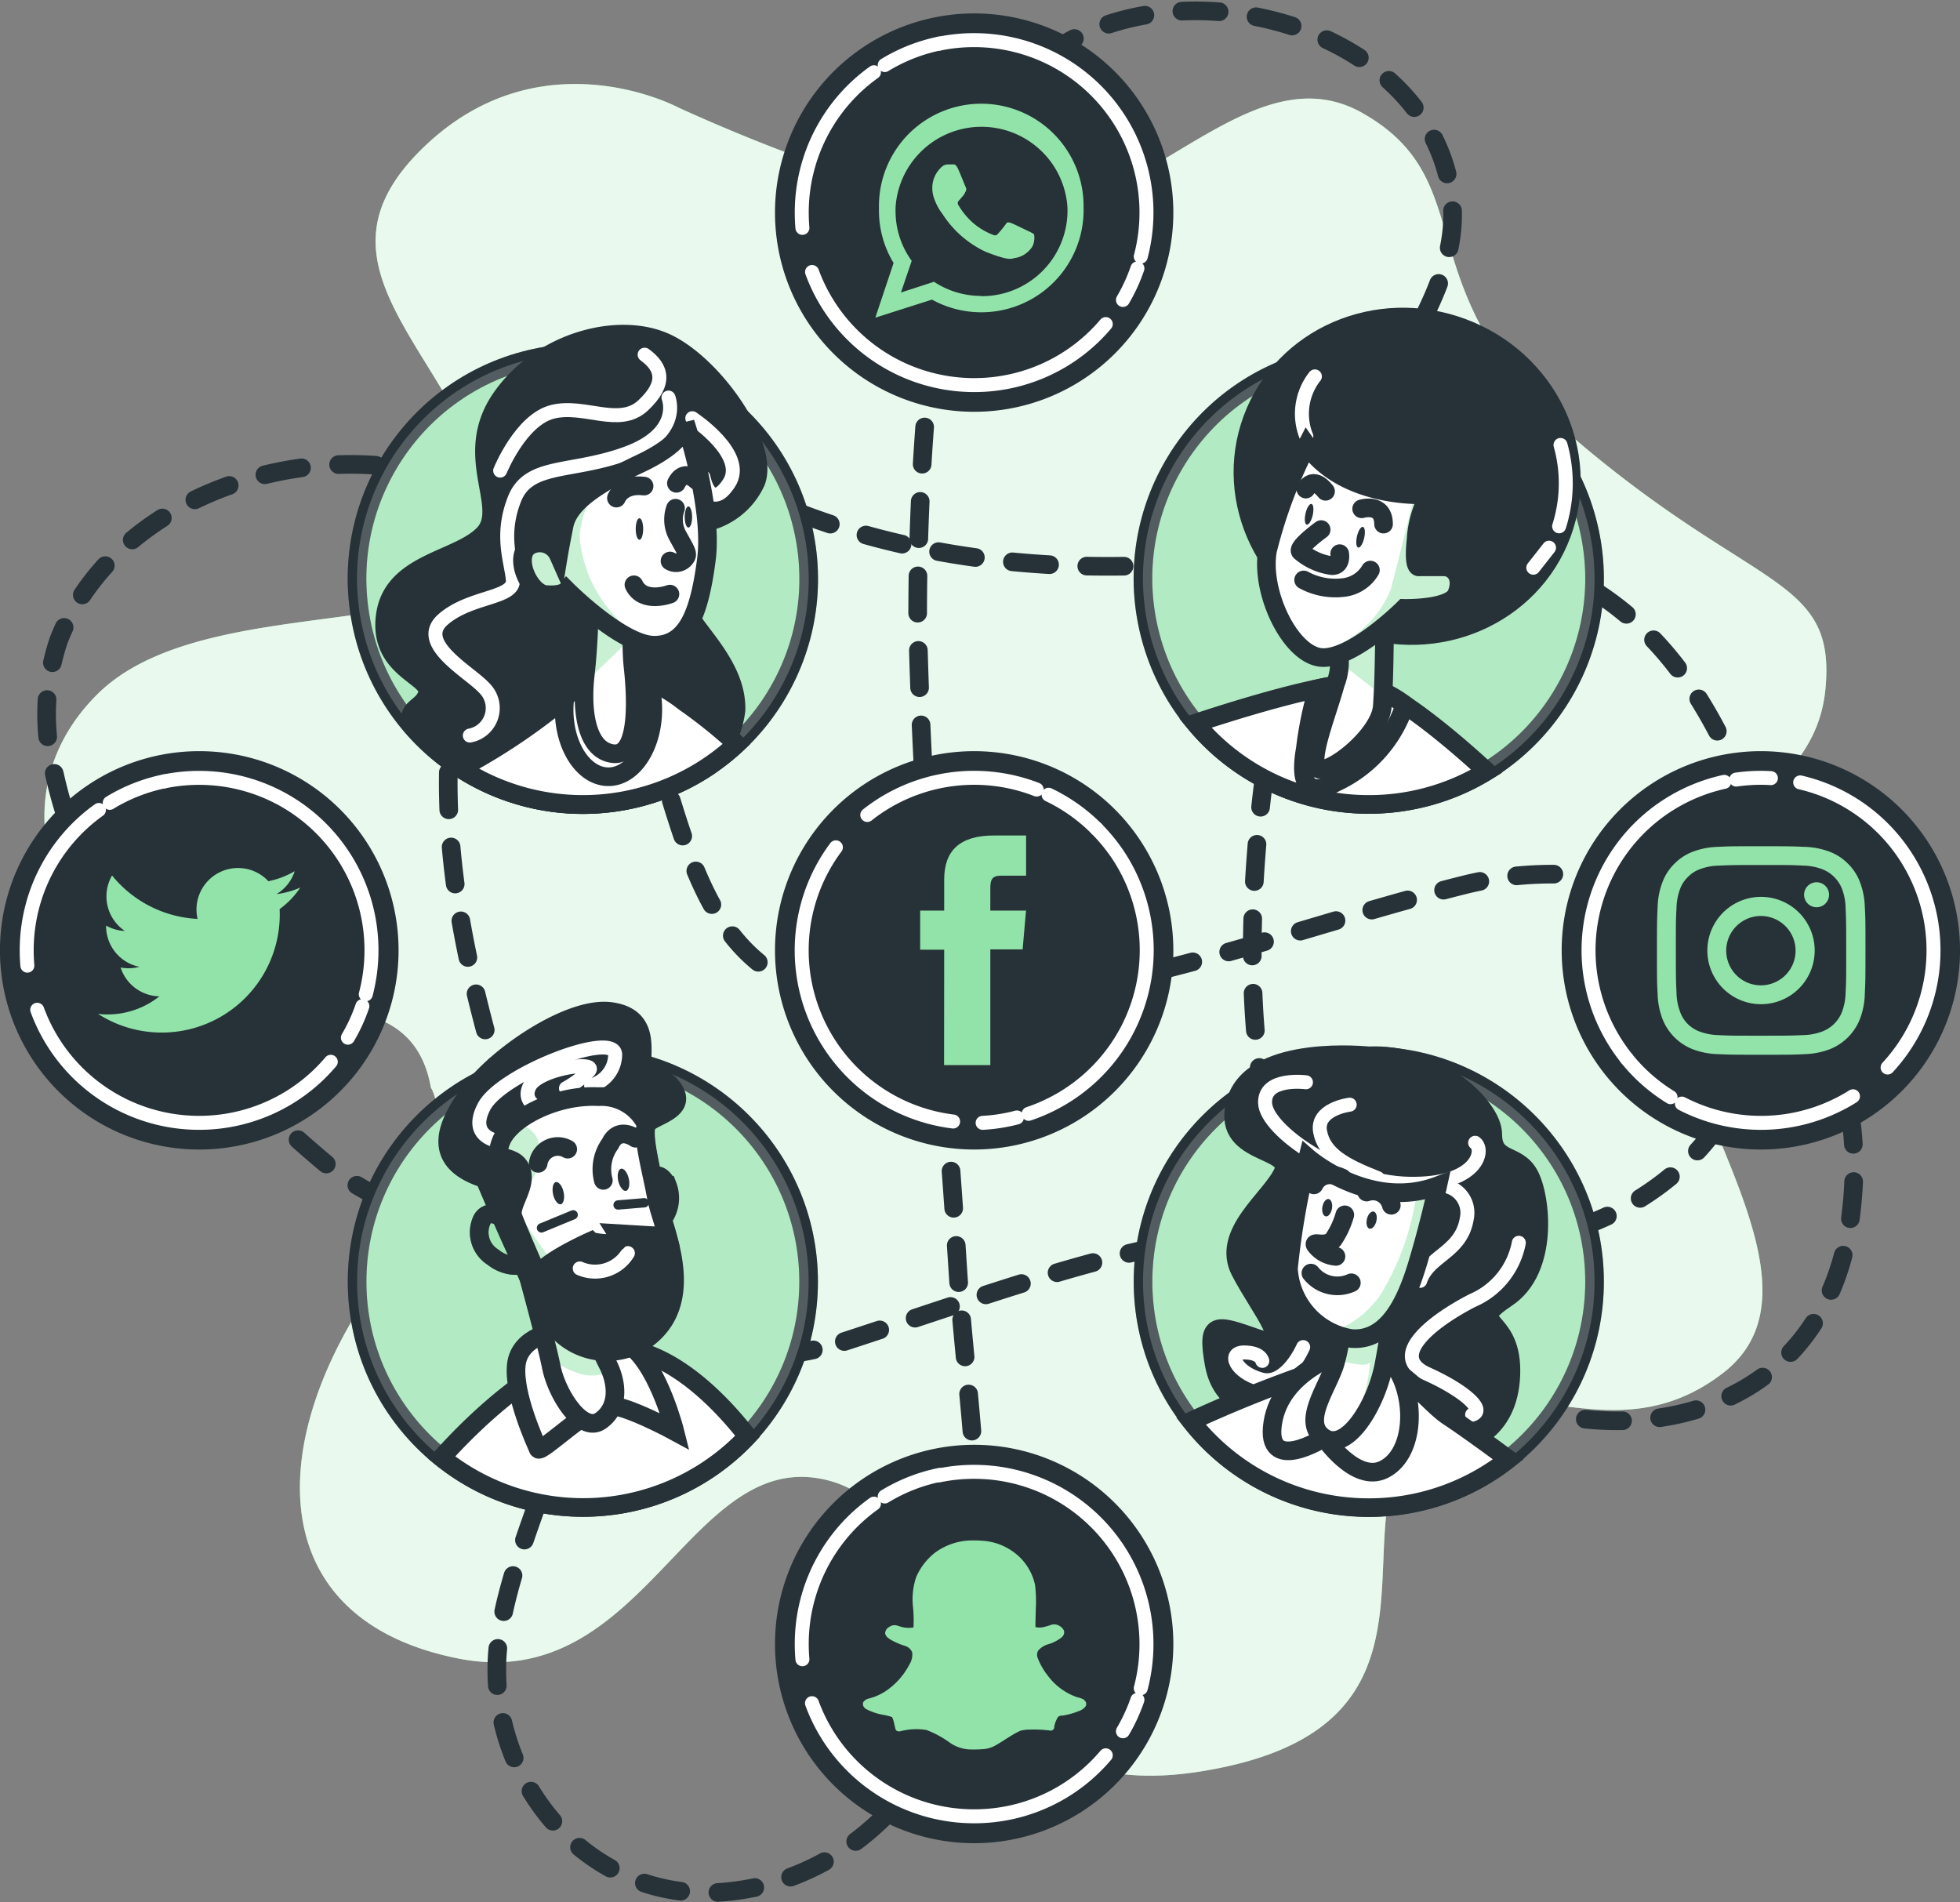 <svg xmlns="http://www.w3.org/2000/svg" xmlns:xlink="http://www.w3.org/1999/xlink" width="105.186" height="102.085" viewBox="0 0 105.186 102.085"><rect x="0" y="0" width="105.186" height="102.085" fill="#808080" stroke="none"/><defs><clipPath id="a"><path d="M313.594,316.023a8.913,8.913,0,0,1-.373,2.728c-.425,1.309-1.809,3.112-.578,3.921s2.809-1.766,3.219-3.927.708-4.745.708-4.745Z" transform="translate(-312.145 -314)" fill="#fff" stroke="#263238" stroke-miterlimit="10" stroke-width="1"/></clipPath><clipPath id="b"><path d="M308.31,292a42.061,42.061,0,0,0-1.04,5.95,4.022,4.022,0,0,0,3.369,3.757c2.4.194,3.288-3.037,3.809-4.878.451-1.6.757-2.979.832-3.32C311.625,294.89,308.31,292,308.31,292Z" transform="translate(-307.27 -292)" fill="#fff" stroke="#263238" stroke-miterlimit="10" stroke-width="1"/></clipPath><clipPath id="c"><path d="M165.29,311.15s1.173,4.228,1.468,5.7,1.644,3.583,2.641,2.89.942-2,.353-3.112a13.724,13.724,0,0,1-.939-2.407Z" transform="translate(-165.29 -311.15)" fill="#fff" stroke="#263238" stroke-miterlimit="10" stroke-width="1"/></clipPath><clipPath id="d"><path d="M169.08,286.052c-.22-1.263-.8-3.3-.537-3.892a2.681,2.681,0,0,0-2.575-1.508c-2.292-.118-4.756,1.173-5.227,2.407s.647.578,1.058,1.468-.647,1.939-.41,2.583,1.349,3.179,1.349,3.179c.176-.705,2.82-1.881,2.82-1.881a3.758,3.758,0,0,0,1.173.119c.529-.058.234-.529.234-.529l2.708.162C169.441,287.306,169.166,286.564,169.08,286.052Z" transform="translate(-160.626 -280.644)" fill="#fff" stroke="#263238" stroke-miterlimit="10" stroke-width="1"/></clipPath><clipPath id="e"><path d="M313.367,192.594a3.186,3.186,0,0,1-.058,2.173c-.41,1.526-1.445,4.046-.965,4.525s3.372-1.7,3.488-3.349.118-4.933.118-4.933Z" transform="translate(-312.22 -191.01)" fill="#fff" stroke="#263238" stroke-miterlimit="10" stroke-width="1"/></clipPath><clipPath id="f"><path d="M305.35,159.71a26.534,26.534,0,0,0-2.112,5.638c-.41,2.291,1.292,5.753,2.994,5.753s4.334-2.641,4.334-2.641,2.465.058,2.817-.763-.058-1.468-.705-1.468h-1.292s-.353.176-.176-1.468a5.55,5.55,0,0,1,.705-2.407S307.46,162.7,305.35,159.71Z" transform="translate(-303.176 -159.71)" fill="#fff" stroke="#263238" stroke-miterlimit="10" stroke-width="1"/></clipPath><clipPath id="g"><path d="M176.73,188.21s0,2.118-.225,4.083.075,4.08,1.511,4.23,1.208-3.248,1.058-4.609a12.371,12.371,0,0,1,0-2.569Z" transform="translate(-176.437 -188.21)" fill="#fff" stroke="#263238" stroke-miterlimit="10" stroke-width="1"/></clipPath><clipPath id="h"><path d="M173.737,155.52s.15.982-2.419,2.193-3.855,2.19-4.08,3.323-.3,1.589-.3,1.589a1.1,1.1,0,0,0-1.511-.532c-.982.529-.075,2.572.832,2.647s1.133-.228,1.133-.228,2.947,2.947,4.684,2.947,2.419-1.662,2.8-4.623C175.237,159.993,173.737,155.52,173.737,155.52Z" transform="translate(-164.999 -155.52)" fill="#fff" stroke="#263238" stroke-miterlimit="10" stroke-width="1"/></clipPath></defs><g transform="translate(-69.21 -78.434)"><g transform="translate(71.593 82.943)"><path d="M110.26,93.878s-7.513-4.046-13.87,2.312,1.734,10.692,4.046,19.072-15.026,3.757-21.383,10.114-.6,15.315,3.757,16.615,13-2.167,14.159,4.479c0,0,2.023,2.89-3.468,11.27s-5.2,17.338,4.912,19.361,12.425-11.559,19.939-9.536,5.49,17.916,19.939,15.6,7.161-13.151,11.527-17.991,10.146,1.52,16.5-3.392-3.757-15.6-2.89-22.828,7.8-7.8,8.38-13.87-3.757-5.2-13.292-13.292-4.912-13.87-11.559-17.627-12.714,7.513-21.383,5.2A97.959,97.959,0,0,1,110.26,93.878Z" transform="translate(-76.228 -92.61)" fill="#92e3a9"/><path d="M110.26,93.878s-7.513-4.046-13.87,2.312,1.734,10.692,4.046,19.072-15.026,3.757-21.383,10.114-.6,15.315,3.757,16.615,13-2.167,14.159,4.479c0,0,2.023,2.89-3.468,11.27s-5.2,17.338,4.912,19.361,12.425-11.559,19.939-9.536,5.49,17.916,19.939,15.6,7.161-13.151,11.527-17.991,10.146,1.52,16.5-3.392-3.757-15.6-2.89-22.828,7.8-7.8,8.38-13.87-3.757-5.2-13.292-13.292-4.912-13.87-11.559-17.627-12.714,7.513-21.383,5.2A97.959,97.959,0,0,1,110.26,93.878Z" transform="translate(-76.228 -92.61)" fill="#fff" opacity="0.8"/></g><g transform="translate(71.716 79.015)"><path d="M172.482,211.223c10.07-3.288,16.532-5.779,23.886-5.866,0,0,10.475,1.349,14.809,0,12.674-3.953,13.778-18.349,6.935-28.977-7.085-11.007-19.837-7.866-19.837-7.866-15.263,2.8-25.446-.289-30.772-2.864a11.021,11.021,0,0,0-12.714,2.112,7.513,7.513,0,0,0-1.7,2.586c-4.684,12.827.711,25.362,2.635,33.017C156.433,206.2,162.409,214.512,172.482,211.223Z" transform="translate(-129.676 -139.81)" fill="none" stroke="#263238" stroke-linecap="round" stroke-linejoin="round" stroke-width="1" stroke-dasharray="2"/><path d="M124.124,97.365a136.367,136.367,0,0,0-.728,14.471c.251,11.628,1.419,23.218,2.159,34.82.442,6.915,1.809,14.223.416,21.094-1.3,6.441-6.432,11.758-13.151,12.235-7.395.526-12.738-6.377-11.931-13.321.6-5.2,3.731-10.007,3.915-15.249.246-7.057-8-6.146-13.362-10.692-6.308-5.34-12.535-12.44-14.367-20.716a12.5,12.5,0,0,1,.217-7.2c3.991-10.322,20.93-12.914,27.512-4.141,6.782,9.045,4.109,22.2,15.208,23.432s21.993-3.494,32.682-6.167,22.609,3.907,20.759,17.881-19.115,13.581-27.131,3.907S142,118.33,143.649,110.508c.9-4.288,3.228-8.137,5.265-11.963,1.6-3.017,3.626-6.167,3.106-9.729-1.534-10.5-19.072-13.474-24.4-4.41C127.611,84.417,124.9,88.142,124.124,97.365Z" transform="translate(-76.653 -79.015)" fill="none" stroke="#263238" stroke-linecap="round" stroke-linejoin="round" stroke-width="1" stroke-dasharray="2 2"/></g><g transform="translate(111.301 119.246)"><path d="M223.829,238.618h0a10.189,10.189,0,0,1-10.189-10.189h0a10.189,10.189,0,0,1,10.189-10.189h0a10.189,10.189,0,0,1,10.189,10.189h0a10.189,10.189,0,0,1-10.189,10.189Z" transform="translate(-213.64 -218.24)" fill="#263238" stroke="#263238" stroke-miterlimit="10" stroke-width="1"/><path d="M240.153,244.492h2.482v-6.21h1.734l.182-2.081h-1.916v-1.191c0-.488.1-.682.578-.682h1.341V232.17h-1.716c-1.846,0-2.679.812-2.679,2.367V236.2H238.87V238.3h1.289Z" transform="translate(-231.579 -228.145)" fill="#92e3a9"/><path d="M262.72,224.6a9.248,9.248,0,0,1,2.572,1.823" transform="translate(-248.538 -222.762)" fill="none" stroke="#fff" stroke-linecap="round" stroke-linejoin="round" stroke-width="0.75"/><path d="M229.05,223.453c.211-.168.433-.327.665-.48h0a9.247,9.247,0,0,1,8.426-.884" transform="translate(-224.597 -220.529)" fill="none" stroke="#fff" stroke-linecap="round" stroke-linejoin="round" stroke-width="0.75"/><path d="M225,249.077a9.247,9.247,0,0,1-6.612-4.115h0a9.247,9.247,0,0,1,.321-10.6" transform="translate(-215.941 -229.702)" fill="none" stroke="#fff" stroke-linecap="round" stroke-linejoin="round" stroke-width="0.75"/><path d="M252.311,284.54a9.116,9.116,0,0,1-1.841.289" transform="translate(-239.827 -265.382)" fill="none" stroke="#fff" stroke-linecap="round" stroke-linejoin="round" stroke-width="0.75"/><path d="M262.661,230.91a9.579,9.579,0,0,1,1.179,1.445h0a9.247,9.247,0,0,1-2.673,12.816h0a9.364,9.364,0,0,1-2.147,1.04" transform="translate(-245.907 -227.249)" fill="none" stroke="#fff" stroke-linecap="round" stroke-linejoin="round" stroke-width="0.75"/></g><g transform="translate(153.519 119.246)"><path d="M369.929,238.618h0a10.189,10.189,0,0,1-10.189-10.189h0a10.189,10.189,0,0,1,10.189-10.189h0a10.189,10.189,0,0,1,10.189,10.189h0A10.189,10.189,0,0,1,369.929,238.618Z" transform="translate(-359.74 -218.24)" fill="#263238" stroke="#263238" stroke-miterlimit="10" stroke-width="1"/><path d="M372.414,275.636a9.209,9.209,0,0,1-2.364-2.086" transform="translate(-367.071 -257.567)" fill="none" stroke="#fff" stroke-linecap="round" stroke-linejoin="round" stroke-width="0.75"/><path d="M389.513,280.6a7.56,7.56,0,0,1-.714.407h0a9.247,9.247,0,0,1-8.47-.014" transform="translate(-374.38 -262.58)" fill="none" stroke="#fff" stroke-linecap="round" stroke-linejoin="round" stroke-width="0.75"/><path d="M402.31,222.31a9.229,9.229,0,0,1,6.135,4.794h0A9.247,9.247,0,0,1,407,237.611" transform="translate(-390.009 -221.134)" fill="none" stroke="#fff" stroke-linecap="round" stroke-linejoin="round" stroke-width="0.75"/><path d="M390.43,221.557a9.145,9.145,0,0,1,1.861-.078" transform="translate(-381.562 -220.532)" fill="none" stroke="#fff" stroke-linecap="round" stroke-linejoin="round" stroke-width="0.75"/><path d="M365.035,237.045a9.39,9.39,0,0,1-1.017-1.572h0a9.247,9.247,0,0,1,4.017-12.457h0a9.3,9.3,0,0,1,2.245-.806" transform="translate(-362.055 -221.063)" fill="none" stroke="#fff" stroke-linecap="round" stroke-linejoin="round" stroke-width="0.75"/><path d="M381.284,235.176c1.494,0,1.67,0,2.26.032a3.08,3.08,0,0,1,1.037.194,1.867,1.867,0,0,1,1.061,1.061,3.083,3.083,0,0,1,.191,1.037c.026.578.032.766.032,2.257s0,1.667-.032,2.257a3.083,3.083,0,0,1-.191,1.037,1.844,1.844,0,0,1-1.061,1.06,3.079,3.079,0,0,1-1.037.194c-.578.026-.766.032-2.26.032s-1.667,0-2.257-.032a3.08,3.08,0,0,1-1.037-.194,1.759,1.759,0,0,1-.641-.416,1.715,1.715,0,0,1-.4-.644,3.084,3.084,0,0,1-.191-1.037c-.029-.578-.035-.766-.035-2.257s0-1.667.035-2.257a3.083,3.083,0,0,1,.191-1.037,1.705,1.705,0,0,1,.419-.642,1.734,1.734,0,0,1,.641-.419,3.08,3.08,0,0,1,1.037-.194c.578-.026.766-.032,2.257-.032m0-1.006c-1.517,0-1.7,0-2.312.032a4.121,4.121,0,0,0-1.355.26,2.765,2.765,0,0,0-.988.644,2.726,2.726,0,0,0-.644.991,4.045,4.045,0,0,0-.26,1.355c-.029.6-.035.786-.035,2.312s0,1.708.035,2.312a4.066,4.066,0,0,0,.26,1.358,2.864,2.864,0,0,0,1.633,1.633,4.119,4.119,0,0,0,1.355.26c.6.026.786.032,2.312.032s1.708,0,2.312-.032a4.136,4.136,0,0,0,1.355-.26,2.864,2.864,0,0,0,1.633-1.633,4.064,4.064,0,0,0,.26-1.358c.029-.6.035-.786.035-2.312s0-1.708-.035-2.312a4.044,4.044,0,0,0-.26-1.355,2.725,2.725,0,0,0-.644-.991,2.766,2.766,0,0,0-.988-.644,4.137,4.137,0,0,0-1.355-.26c-.6-.026-.789-.032-2.312-.032" transform="translate(-371.095 -229.567)" fill="#92e3a9"/><path d="M387.989,243.57a2.88,2.88,0,1,0,.02,0m-.02,4.748a1.861,1.861,0,1,1,1.319-.545,1.864,1.864,0,0,1-1.319.545" transform="translate(-377.8 -236.251)" fill="#92e3a9"/><path d="M404.371,241.53a.67.67,0,1,1-.67-.67.67.67,0,0,1,.67.67" transform="translate(-390.521 -234.324)" fill="#92e3a9"/></g><g transform="translate(111.301 156.47)"><path d="M223.829,367.441h0a10.189,10.189,0,0,1-10.189-10.189h0a10.192,10.192,0,0,1,10.189-10.192h0a10.192,10.192,0,0,1,10.189,10.192h0A10.189,10.189,0,0,1,223.829,367.441Z" transform="translate(-213.64 -347.06)" fill="#263238" stroke="#263238" stroke-miterlimit="10" stroke-width="1"/><path d="M232.29,352.086a9.18,9.18,0,0,1,2.933-1.156" transform="translate(-226.901 -349.812)" fill="none" stroke="#fff" stroke-linecap="round" stroke-linejoin="round" stroke-width="0.75"/><path d="M216.915,364.611c-.023-.269-.035-.543-.035-.818h0a9.247,9.247,0,0,1,3.875-7.533" transform="translate(-215.944 -353.602)" fill="none" stroke="#fff" stroke-linecap="round" stroke-linejoin="round" stroke-width="0.75"/><path d="M234.566,396.128A9.224,9.224,0,0,1,227.5,399.4h0a9.262,9.262,0,0,1-8.7-6.07" transform="translate(-217.315 -379.963)" fill="none" stroke="#fff" stroke-linecap="round" stroke-linejoin="round" stroke-width="0.75"/><path d="M277.307,392.69a9.245,9.245,0,0,1-.777,1.69" transform="translate(-258.357 -379.505)" fill="none" stroke="#fff" stroke-linecap="round" stroke-linejoin="round" stroke-width="0.75"/><path d="M242.44,350.538a9.251,9.251,0,0,1,1.867-.188h0a9.247,9.247,0,0,1,9.247,9.247h0a9.274,9.274,0,0,1-.306,2.367" transform="translate(-234.118 -349.399)" fill="none" stroke="#fff" stroke-linecap="round" stroke-linejoin="round" stroke-width="0.75"/><path d="M240.126,371.646h0a1.5,1.5,0,0,0-.384-.139h0a3.288,3.288,0,0,1-1.569-1.156,3.544,3.544,0,0,1-.537-.939h0a.457.457,0,0,1,.02-.4,1.11,1.11,0,0,1,.54-.344h0a2.125,2.125,0,0,0,.731-.376h0a.5.5,0,0,0,.1-.136.221.221,0,0,0,.017-.052.289.289,0,0,0-.014-.191h0a.578.578,0,0,0-.254-.243h0a.523.523,0,0,0-.439-.038h0a2.865,2.865,0,0,1-.387.113h0a.925.925,0,0,1-.439,0v-.1h0c0-.266.014-.537.017-.824h0a7.545,7.545,0,0,0-.035-1.323h0a2.942,2.942,0,0,0-1.24-1.838,3.115,3.115,0,0,0-1.517-.54h0c-.185-.017-.364-.023-.546-.023a3.393,3.393,0,0,0-2.072.659,3.35,3.35,0,0,0-1.011,1.318h0a3.756,3.756,0,0,0-.165,1.61h0a7.278,7.278,0,0,1,.026,1.058.13.13,0,0,1,0,.023,1.508,1.508,0,0,1-.52,0h0c-.121-.02-.251-.069-.4-.11h0a.477.477,0,0,0-.387.087h0a.4.4,0,0,0-.214.318.119.119,0,0,0,0,.032h0a.393.393,0,0,0,.133.217c.058.046.107.078.136.1h0a4.044,4.044,0,0,0,.818.355h0a.578.578,0,0,1,.364.347.991.991,0,0,1-.142.627h0a3.864,3.864,0,0,1-1.243,1.419,2.954,2.954,0,0,1-.91.416h0a.532.532,0,0,0-.324.188l-.017.038a.289.289,0,0,0,.055.254.4.4,0,0,0,.136.107h0a3.161,3.161,0,0,0,.844.289h0a2.861,2.861,0,0,1,.526.13s.02.061.055.145c.049.147.072.324.127.509a.153.153,0,0,0,.113.1.289.289,0,0,0,.2-.014h.017a3.3,3.3,0,0,1,1.329-.049h0a5.4,5.4,0,0,1,1.248.676h0a2.037,2.037,0,0,0,1,.364h0a6.806,6.806,0,0,0,.844-.017h0a1.572,1.572,0,0,0,.665-.228h0c.451-.257.85-.563,1.289-.757h0a2.066,2.066,0,0,1,.517-.061h0a6.9,6.9,0,0,1,1.092.055h.035a.2.2,0,0,0,.124-.069.167.167,0,0,0,.04-.078c0-.035.02-.052,0-.023a.09.09,0,0,0,0-.029,1.51,1.51,0,0,1,.208-.537.329.329,0,0,1,.225-.069h.02a3.974,3.974,0,0,0,.867-.243h0a.768.768,0,0,0,.353-.237h0a.243.243,0,0,0-.075-.353Z" transform="translate(-224.034 -358.464)" fill="#92e3a9" fill-rule="evenodd"/></g><g transform="translate(69.71 119.246)"><path d="M79.908,238.618h0a10.189,10.189,0,0,1-10.2-10.189h0a10.189,10.189,0,0,1,10.2-10.189h0A10.189,10.189,0,0,1,90.1,228.429h0A10.189,10.189,0,0,1,79.908,238.618Z" transform="translate(-69.71 -218.24)" fill="#263238" stroke="#263238" stroke-miterlimit="10" stroke-width="1"/><path d="M88.36,223.266a9.16,9.16,0,0,1,2.933-1.156" transform="translate(-82.971 -220.992)" fill="none" stroke="#fff" stroke-linecap="round" stroke-linejoin="round" stroke-width="0.75"/><path d="M72.975,235.784c-.023-.272-.035-.543-.035-.821h0a9.247,9.247,0,0,1,3.875-7.533" transform="translate(-72.007 -224.774)" fill="none" stroke="#fff" stroke-linecap="round" stroke-linejoin="round" stroke-width="0.75"/><path d="M90.659,267.324A9.247,9.247,0,0,1,83.6,270.6h0a9.247,9.247,0,0,1-8.695-6.068" transform="translate(-73.407 -251.154)" fill="none" stroke="#fff" stroke-linecap="round" stroke-linejoin="round" stroke-width="0.75"/><path d="M133.367,263.86a9,9,0,0,1-.777,1.693" transform="translate(-114.42 -250.677)" fill="none" stroke="#fff" stroke-linecap="round" stroke-linejoin="round" stroke-width="0.75"/><path d="M98.51,221.658a9.247,9.247,0,0,1,1.867-.188h0a9.247,9.247,0,0,1,9.247,9.247h0a9.247,9.247,0,0,1-.306,2.367" transform="translate(-90.188 -220.537)" fill="none" stroke="#fff" stroke-linecap="round" stroke-linejoin="round" stroke-width="0.75"/><path d="M86.18,246.046a6.334,6.334,0,0,0,9.747-5.623,4.574,4.574,0,0,0,1.11-1.156,4.52,4.52,0,0,1-1.277.35,2.219,2.219,0,0,0,.977-1.231,4.522,4.522,0,0,1-1.413.54,2.228,2.228,0,0,0-3.8,2.023,6.314,6.314,0,0,1-4.589-2.329,2.234,2.234,0,0,0,.688,2.976,2.213,2.213,0,0,1-1.008-.289,2.228,2.228,0,0,0,1.786,2.213,2.254,2.254,0,0,1-1.006.038,2.228,2.228,0,0,0,2.081,1.546,4.467,4.467,0,0,1-3.3.942Z" transform="translate(-81.421 -232.447)" fill="#92e3a9"/></g><g transform="translate(111.301 79.655)"><path d="M223.829,101.608h0A10.189,10.189,0,0,1,213.64,91.419h0A10.189,10.189,0,0,1,223.829,81.23h0a10.189,10.189,0,0,1,10.189,10.189h0A10.189,10.189,0,0,1,223.829,101.608Z" transform="translate(-213.64 -81.23)" fill="#263238" stroke="#263238" stroke-miterlimit="10" stroke-width="1"/><path d="M241.724,102a5.491,5.491,0,1,0-10.981-.1v.237a5.424,5.424,0,0,0,.786,2.815l-.98,2.933,3.04-.968a5.49,5.49,0,0,0,8.137-4.768C241.727,102.106,241.727,102.045,241.724,102Zm-5.49,4.719a4.577,4.577,0,0,1-2.537-.76l-1.774.578.578-1.7a4.531,4.531,0,0,1-.867-2.684,2.871,2.871,0,0,1,.023-.442,4.623,4.623,0,0,1,9.189.087q.017.179.017.355a4.6,4.6,0,0,1-4.623,4.58Z" transform="translate(-225.664 -92.059)" fill="#92e3a9" fill-rule="evenodd"/><path d="M246.276,111.118c-.136-.066-.795-.39-.919-.433s-.214-.066-.289.066a5.135,5.135,0,0,1-.425.52c-.075.087-.159.1-.289.035a3.615,3.615,0,0,1-1.081-.665,3.915,3.915,0,0,1-.748-.922c-.075-.133,0-.205.061-.272s.133-.156.2-.234l.049-.064c.029-.049.052-.1.084-.159a.246.246,0,0,0,0-.234c-.035-.066-.289-.725-.416-.991s-.225-.223-.289-.223h-.257a.494.494,0,0,0-.361.168,1.5,1.5,0,0,0-.468,1.113,1.62,1.62,0,0,0,.069.457,2.991,2.991,0,0,0,.48.925,5.544,5.544,0,0,0,2.312,2.023c1.381.543,1.367.353,1.615.329a1.35,1.35,0,0,0,.907-.633,1.093,1.093,0,0,0,.078-.636A1.737,1.737,0,0,0,246.276,111.118Z" transform="translate(-233.186 -99.938)" fill="#92e3a9" fill-rule="evenodd"/><path d="M232.29,86.246a9.181,9.181,0,0,1,2.933-1.156" transform="translate(-226.901 -83.975)" fill="none" stroke="#fff" stroke-linecap="round" stroke-linejoin="round" stroke-width="0.75"/><path d="M216.915,98.771c-.023-.269-.035-.543-.035-.818h0a9.247,9.247,0,0,1,3.875-7.533" transform="translate(-215.944 -87.764)" fill="none" stroke="#fff" stroke-linecap="round" stroke-linejoin="round" stroke-width="0.75"/><path d="M234.566,130.311a9.23,9.23,0,0,1-7.062,3.274h0a9.262,9.262,0,0,1-8.7-6.07" transform="translate(-217.315 -114.14)" fill="none" stroke="#fff" stroke-linecap="round" stroke-linejoin="round" stroke-width="0.75"/><path d="M277.307,126.85a9.362,9.362,0,0,1-.777,1.693" transform="translate(-258.357 -113.667)" fill="none" stroke="#fff" stroke-linecap="round" stroke-linejoin="round" stroke-width="0.75"/><path d="M242.44,84.648a9.247,9.247,0,0,1,1.867-.188h0a9.247,9.247,0,0,1,9.247,9.247h0a9.274,9.274,0,0,1-.306,2.367" transform="translate(-234.118 -83.527)" fill="none" stroke="#fff" stroke-linecap="round" stroke-linejoin="round" stroke-width="0.75"/></g><g transform="translate(130.552 135.037)"><circle cx="12.116" cy="12.116" r="12.116" transform="translate(0 0.062)" fill="#92e3a9" stroke="#263238" stroke-miterlimit="10" stroke-width="1"/><circle cx="12.116" cy="12.116" r="12.116" transform="translate(0 0.062)" fill="#fff" stroke="#263238" stroke-miterlimit="10" stroke-width="1" opacity="0.3"/><path d="M301.436,272.948s-6.129-.665-7.106,2.367,3.144,2.494,2.494,3.9-3.361,3.239-2.277,5.308,3.034,4.334.867,3.577-2.708-.977-2.274,1.407,2.708,3.034,6.392,2.708,3.358,1.41,5.415,1.627,4.118-.977,4.118-4.011-2.491-2.381-.217-3.9,1.844-5.418,1.193-6.609-1.951-.65-1.951-2.167S304.964,272.746,301.436,272.948Z" transform="translate(-289.32 -272.886)" fill="#263238" stroke="#263238" stroke-miterlimit="10" stroke-width="1"/><path d="M305.119,277.934s-2.268-.3-2.193,1.133,4.011,4.236,7.718,4.314,4.083-1.818,3.554-2.2" transform="translate(-296.375 -276.456)" fill="none" stroke="#fff" stroke-linecap="round" stroke-linejoin="round" stroke-width="0.75"/><path d="M314.682,282.16s-1.815.225-1.589,1.445,1.361,1.815,3.1,2.5" transform="translate(-303.591 -279.48)" fill="none" stroke="#fff" stroke-linecap="round" stroke-linejoin="round" stroke-width="0.75"/><path d="M335.928,307.81a4.223,4.223,0,0,1-2.494,3.1c-2.344,1.211-4.456,3.02-2.433,3.933s3.179,1.965,2.422,2.193" transform="translate(-315.761 -297.718)" fill="none" stroke="#fff" stroke-linecap="round" stroke-linejoin="round" stroke-width="0.75"/><path d="M301.021,327.18s-.907,2.118-2.268,1.734-1.818-1.445-.907-1.445.982.454.982.454" transform="translate(-292.427 -311.491)" fill="none" stroke="#fff" stroke-linecap="round" stroke-linejoin="round" stroke-width="0.75"/><path d="M332.682,297.18a1.468,1.468,0,0,1,1.555,1.786c-.3,1.815-2.043,1.968-2.5,3.329" transform="translate(-316.864 -290.16)" fill="none" stroke="#fff" stroke-linecap="round" stroke-linejoin="round" stroke-width="0.75"/><path d="M298.712,337.338a12.053,12.053,0,0,0,7.493-2.6c-.85-.627-2.364-1.734-3.245-2.312-1.274-.85-2.973-3.494-5.242-3.023a71.42,71.42,0,0,0-8.548,3.294A12.1,12.1,0,0,0,298.712,337.338Z" transform="translate(-286.595 -313.032)" fill="#fff" stroke="#263238" stroke-miterlimit="10" stroke-width="1"/><path d="M308.042,327.962s-3.358.974-3.791,3.791,2.763.786,2.763.786,1.679,2.465,3.2,1.708,1.734-3.361.867-5.094S308.042,327.962,308.042,327.962Z" transform="translate(-297.289 -311.989)" fill="#fff" stroke="#263238" stroke-miterlimit="10" stroke-width="1"/><path d="M313.594,316.023a8.913,8.913,0,0,1-.373,2.728c-.425,1.309-1.809,3.112-.578,3.921s2.809-1.766,3.219-3.927.708-4.745.708-4.745Z" transform="translate(-302.931 -302.12)" fill="#fff"/><g transform="translate(9.214 11.88)" clip-path="url(#a)"><path d="M316.17,318.5a5.436,5.436,0,0,0,1.228.289c.376.043.526-.038.578-.133a8.4,8.4,0,0,1-.838,3.115c-.188.335-.341.618-.462.867a6.645,6.645,0,0,0,2.055-3.846c.41-2.159.7-4.736.7-4.736l-2.976,2.023A9.206,9.206,0,0,1,316.17,318.5Z" transform="translate(-315.007 -314.043)" fill="#92e3a9" opacity="0.5" style="mix-blend-mode:multiply;isolation:isolate"/></g><path d="M313.594,316.023a8.913,8.913,0,0,1-.373,2.728c-.425,1.309-1.809,3.112-.578,3.921s2.809-1.766,3.219-3.927.708-4.745.708-4.745Z" transform="translate(-302.931 -302.12)" fill="none" stroke="#263238" stroke-miterlimit="10" stroke-width="1"/><path d="M308.31,292a42.061,42.061,0,0,0-1.04,5.95,4.022,4.022,0,0,0,3.369,3.757c2.4.194,3.288-3.037,3.809-4.878.451-1.6.757-2.979.832-3.32C311.625,294.89,308.31,292,308.31,292Z" transform="translate(-299.465 -286.477)" fill="#fff"/><g transform="translate(7.805 5.523)" clip-path="url(#b)"><path d="M320.872,297.18a5.76,5.76,0,0,1-1.124.3,14.157,14.157,0,0,1-1.893,5.473,5.3,5.3,0,0,1-2.725,2.109,3.09,3.09,0,0,0,1.1.312c2.4.194,3.288-3.037,3.809-4.878" transform="translate(-312.859 -295.683)" fill="#92e3a9" opacity="0.5" style="mix-blend-mode:multiply;isolation:isolate"/></g><path d="M308.31,292a42.061,42.061,0,0,0-1.04,5.95,4.022,4.022,0,0,0,3.369,3.757c2.4.194,3.288-3.037,3.809-4.878.451-1.6.757-2.979.832-3.32C311.625,294.89,308.31,292,308.31,292Z" transform="translate(-299.465 -286.477)" fill="none" stroke="#263238" stroke-miterlimit="10" stroke-width="1"/><path d="M313.792,302.62a4.53,4.53,0,0,1-.615,1.323c-.376.471-1.179.046-.942.329a1.531,1.531,0,0,0,1.084.578" transform="translate(-302.964 -294.028)" fill="none" stroke="#263238" stroke-linecap="round" stroke-linejoin="round" stroke-width="1"/><path d="M311.44,313.44a1.812,1.812,0,0,0,2.17.52" transform="translate(-302.43 -301.721)" fill="none" stroke="#263238" stroke-linecap="round" stroke-linejoin="round" stroke-width="1"/><path d="M314.056,300.2c-.043.257-.194.448-.335.422s-.222-.251-.179-.509.194-.445.335-.422S314.1,299.947,314.056,300.2Z" transform="translate(-303.916 -291.947)" fill="#263238"/><path d="M322.289,302.521c-.064.254-.225.433-.364.4s-.2-.266-.142-.52.223-.431.364-.4S322.35,302.27,322.289,302.521Z" transform="translate(-309.768 -293.585)" fill="#263238"/><path d="M312,295.736s.379-.9,1.511-.376" transform="translate(-302.828 -288.751)" fill="none" stroke="#263238" stroke-linecap="round" stroke-linejoin="round" stroke-width="1"/><path d="M321.79,298.268a1.015,1.015,0,0,1,1.323.708" transform="translate(-309.789 -290.898)" fill="none" stroke="#263238" stroke-linecap="round" stroke-linejoin="round" stroke-width="1"/></g><g transform="translate(88.374 132.695)"><circle cx="12.116" cy="12.116" r="12.116" transform="translate(0 2.404)" fill="#92e3a9" stroke="#263238" stroke-miterlimit="10" stroke-width="1"/><circle cx="12.116" cy="12.116" r="12.116" transform="translate(0 2.404)" fill="#fff" stroke="#263238" stroke-miterlimit="10" stroke-width="1" opacity="0.3"/><path d="M150,333.166a12.1,12.1,0,0,0,16.416-1.139c-1.364-1.757-4.158-4.768-7.267-4.768C155.7,327.26,151.6,331.378,150,333.166Z" transform="translate(-145.463 -309.206)" fill="#fff" stroke="#263238" stroke-miterlimit="10" stroke-width="1"/><path d="M166.058,323.53s-2.055.234-2.231,1.82,1.055,4.228,1.173,4.519,2.76-2.346,3.757-2.346,3.58,1.407,3.58,1.407-.821-3.288-2.289-4.522S166.466,323.059,166.058,323.53Z" transform="translate(-155.283 -306.371)" fill="#fff" stroke="#263238" stroke-miterlimit="10" stroke-width="1"/><path d="M158.422,302.894s-.881-.881-1.349-.176a1.571,1.571,0,0,0,.578,2.055c.639.529,1.644.578,1.644.176A10.443,10.443,0,0,0,158.422,302.894Z" transform="translate(-150.348 -291.561)" fill="#92e3a9" stroke="#263238" stroke-miterlimit="10" stroke-width="1" opacity="0.5"/><path d="M158.422,302.894s-.881-.881-1.349-.176a1.571,1.571,0,0,0,.578,2.055c.639.529,1.644.578,1.644.176A10.443,10.443,0,0,0,158.422,302.894Z" transform="translate(-150.348 -291.561)" fill="none" stroke="#263238" stroke-miterlimit="10" stroke-width="1"/><path d="M188.46,295.814s.41-1.058,1,.058a1.876,1.876,0,0,1-.529,2.112Z" transform="translate(-172.81 -286.525)" fill="#fff" stroke="#263238" stroke-miterlimit="10" stroke-width="1"/><path d="M165.29,311.15s1.173,4.228,1.468,5.7,1.644,3.583,2.641,2.89.942-2,.353-3.112a13.724,13.724,0,0,1-.939-2.407Z" transform="translate(-156.335 -297.751)" fill="#fff"/><g transform="translate(8.955 13.399)" clip-path="url(#c)"><path d="M169.752,316.611a13.725,13.725,0,0,1-.939-2.407l-3.523-3.054s.962,3.468,1.361,5.2a5.179,5.179,0,0,0,1.708.881,2.161,2.161,0,0,0,1.6-.182,3.832,3.832,0,0,0-.2-.439Z" transform="translate(-165.29 -311.15)" fill="#92e3a9" opacity="0.5" style="mix-blend-mode:multiply;isolation:isolate"/></g><path d="M165.29,311.15s1.173,4.228,1.468,5.7,1.644,3.583,2.641,2.89.942-2,.353-3.112a13.724,13.724,0,0,1-.939-2.407Z" transform="translate(-156.335 -297.751)" fill="none" stroke="#263238" stroke-miterlimit="10" stroke-width="1"/><path d="M153.1,273.776s2.76,6.646,3.936,8.163a3.635,3.635,0,0,0,5.7-.578c1.361-2.222-.176-5.224-.41-6.577s-.867-3.58-.471-3.991,2.055-.705,1.41-1.763-1.586-.529-1.7-1.292.468-2.644-1.7-2.936-5.99,2.289-7.513,4.285S150.333,272.9,153.1,273.776Z" transform="translate(-146.253 -264.781)" fill="#263238" stroke="#263238" stroke-miterlimit="10" stroke-width="1"/><path d="M158.155,276.592s-1.809-.136-.9-1.875,6.961-4.083,7.036-2.8A1.732,1.732,0,0,1,163,273.584" transform="translate(-150.44 -269.594)" fill="none" stroke="#fff" stroke-linecap="round" stroke-linejoin="round" stroke-width="0.75"/><path d="M166.96,277.408s-1.361-.3-.907-1.286,3.783-1.445,3.179-.832a5.294,5.294,0,0,1-1.211.907" transform="translate(-156.811 -272.057)" fill="none" stroke="#fff" stroke-linecap="round" stroke-linejoin="round" stroke-width="0.75"/><path d="M178.233,309.73a2.057,2.057,0,0,1-2.583.821" transform="translate(-163.701 -296.741)" fill="none" stroke="#fff" stroke-linecap="round" stroke-linejoin="round" stroke-width="0.75"/><path d="M169.08,286.052c-.22-1.263-.8-3.3-.537-3.892a2.681,2.681,0,0,0-2.575-1.508c-2.292-.118-4.756,1.173-5.227,2.407s.647.578,1.058,1.468-.647,1.939-.41,2.583,1.349,3.179,1.349,3.179c.176-.705,2.82-1.881,2.82-1.881a3.758,3.758,0,0,0,1.173.119c.529-.058.234-.529.234-.529l2.708.162C169.441,287.306,169.166,286.564,169.08,286.052Z" transform="translate(-153.019 -276.06)" fill="#fff"/><g transform="translate(7.607 4.584)" clip-path="url(#d)"><path d="M162.815,287.174a1.36,1.36,0,0,0-1.37-1.4,2.488,2.488,0,0,0-.722.933c-.468,1.234.647.578,1.058,1.468s-.647,1.939-.41,2.583,1.349,3.179,1.349,3.179a1.821,1.821,0,0,1,.757-.766c-.578-.824-1.283-1.826-1.682-2.407C161.043,289.648,162.985,288.966,162.815,287.174Z" transform="translate(-160.615 -284.289)" fill="#92e3a9" opacity="0.5" style="mix-blend-mode:multiply;isolation:isolate"/></g><path d="M169.08,286.052c-.22-1.263-.8-3.3-.537-3.892a2.681,2.681,0,0,0-2.575-1.508c-2.292-.118-4.756,1.173-5.227,2.407s.647.578,1.058,1.468-.647,1.939-.41,2.583,1.349,3.179,1.349,3.179c.176-.705,2.82-1.881,2.82-1.881a3.758,3.758,0,0,0,1.173.119c.529-.058.234-.529.234-.529l2.708.162C169.441,287.306,169.166,286.564,169.08,286.052Z" transform="translate(-153.019 -276.06)" fill="none" stroke="#263238" stroke-miterlimit="10" stroke-width="1"/><path d="M171.2,297.063c.075.327,0,.624-.147.659s-.344-.2-.416-.532,0-.624.147-.659S171.132,296.734,171.2,297.063Z" transform="translate(-160.119 -287.355)" fill="#263238"/><path d="M183.294,294.573c.075.329,0,.624-.147.659s-.344-.2-.419-.532,0-.624.15-.659S183.219,294.244,183.294,294.573Z" transform="translate(-168.713 -285.584)" fill="#263238"/><path d="M167.93,290.87a1.065,1.065,0,0,1,1.586-.763" transform="translate(-158.212 -282.698)" fill="none" stroke="#263238" stroke-linecap="round" stroke-linejoin="round" stroke-width="1"/><path d="M181.6,287.829c-1-.647-1.352.289-1.352.289a2.314,2.314,0,0,0-.376,1.974" transform="translate(-166.657 -281.007)" fill="none" stroke="#263238" stroke-linecap="round" stroke-linejoin="round" stroke-width="1"/><line y1="0.702" x2="1.702" transform="translate(9.894 10.934)" fill="none" stroke="#263238" stroke-linecap="round" stroke-linejoin="round" stroke-width="0.5"/><line y1="0.118" x2="1.407" transform="translate(14.006 10.287)" fill="none" stroke="#263238" stroke-linecap="round" stroke-linejoin="round" stroke-width="0.5"/></g><g transform="translate(128.052 92.951)"><circle cx="12.116" cy="12.116" r="12.116" transform="translate(0 7.59) rotate(-13.53)" fill="#92e3a9" stroke="#263238" stroke-miterlimit="10" stroke-width="1"/><circle cx="12.116" cy="12.116" r="12.116" transform="translate(0 7.59) rotate(-13.53)" fill="#fff" stroke="#263238" stroke-miterlimit="10" stroke-width="1" opacity="0.3"/><ellipse cx="8.498" cy="8.848" rx="8.498" ry="8.848" transform="matrix(0.348, -0.938, 0.938, 0.348, 5.417, 15.936)" fill="#263238" stroke="#263238" stroke-miterlimit="10" stroke-width="1"/><path d="M357.6,159.64a7.635,7.635,0,0,1-.075,4.366" transform="translate(-332.695 -150.278)" fill="none" stroke="#fff" stroke-linecap="round" stroke-linejoin="round" stroke-width="0.75"/><path d="M353.584,178.72s-.537.691-.844,1.075" transform="translate(-329.296 -163.845)" fill="none" stroke="#fff" stroke-linecap="round" stroke-linejoin="round" stroke-width="0.75"/><path d="M310.43,146.91a3.238,3.238,0,0,0-.459,3.219" transform="translate(-298.707 -141.227)" fill="none" stroke="#fff" stroke-linecap="round" stroke-linejoin="round" stroke-width="0.75"/><path d="M299.288,210.458a12.052,12.052,0,0,0,6.325-1.78c-1.413-1.3-5.092-4.548-6.825-4.69-1.815-.147-7.111,1.549-8.808,2.112A12.093,12.093,0,0,0,299.288,210.458Z" transform="translate(-284.672 -181.805)" fill="#fff" stroke="#263238" stroke-miterlimit="10" stroke-width="1"/><path d="M315.344,205.537c.049-.144.092-.289.139-.407a6.141,6.141,0,0,0-2.427-1.121,9.065,9.065,0,0,0-2.24.257,19.266,19.266,0,0,0-.665,3.21c-.353,2,.176,2.583,1.644,1.82A6.969,6.969,0,0,0,315.344,205.537Z" transform="translate(-298.939 -181.826)" fill="#fff" stroke="#263238" stroke-miterlimit="10" stroke-width="1"/><path d="M313.367,192.594a3.186,3.186,0,0,1-.058,2.173c-.41,1.526-1.445,4.046-.965,4.525s3.372-1.7,3.488-3.349.118-4.933.118-4.933Z" transform="translate(-300.485 -172.584)" fill="#fff"/><g transform="translate(11.735 18.426)" clip-path="url(#e)"><path d="M316.326,193.575l1.855,1.445-.142,2.312a2.847,2.847,0,0,0,.615-1.4c.118-1.644.118-4.933.118-4.933l-2.583,1.584A2.073,2.073,0,0,1,316.326,193.575Z" transform="translate(-315.043 -191.003)" fill="#92e3a9" opacity="0.5" style="mix-blend-mode:multiply;isolation:isolate"/></g><path d="M313.367,192.594a3.186,3.186,0,0,1-.058,2.173c-.41,1.526-1.445,4.046-.965,4.525s3.372-1.7,3.488-3.349.118-4.933.118-4.933Z" transform="translate(-300.485 -172.584)" fill="none" stroke="#263238" stroke-miterlimit="10" stroke-width="1"/><path d="M303.193,170.1s-.41-1.058-.939-.289a1.185,1.185,0,0,0,.41,1.7C302.959,171.513,303.193,170.1,303.193,170.1Z" transform="translate(-293.255 -157.311)" fill="#fff" stroke="#263238" stroke-miterlimit="10" stroke-width="1"/><path d="M305.35,159.71a26.534,26.534,0,0,0-2.112,5.638c-.41,2.291,1.292,5.753,2.994,5.753s4.334-2.641,4.334-2.641,2.465.058,2.817-.763-.058-1.468-.705-1.468h-1.292s-.353.176-.176-1.468a5.55,5.55,0,0,1,.705-2.407S307.46,162.7,305.35,159.71Z" transform="translate(-294.055 -150.328)" fill="#fff"/><g transform="translate(9.121 9.382)" clip-path="url(#f)"><path d="M315.612,173.9a5.623,5.623,0,0,1-4.335,3.494h-.017a1.506,1.506,0,0,0,.731.205c1.7,0,4.334-2.641,4.334-2.641s2.465.058,2.817-.763-.058-1.468-.705-1.468h-1.292s-.353.176-.176-1.468a5.551,5.551,0,0,1,.705-2.407,7.559,7.559,0,0,1-.766,0h-.02" transform="translate(-308.924 -166.209)" fill="#92e3a9" opacity="0.5" style="mix-blend-mode:multiply;isolation:isolate"/></g><path d="M305.35,159.71a26.534,26.534,0,0,0-2.112,5.638c-.41,2.291,1.292,5.753,2.994,5.753s4.334-2.641,4.334-2.641,2.465.058,2.817-.763-.058-1.468-.705-1.468h-1.292s-.353.176-.176-1.468a5.55,5.55,0,0,1,.705-2.407S307.46,162.7,305.35,159.71Z" transform="translate(-294.055 -150.328)" fill="none" stroke="#263238" stroke-miterlimit="10" stroke-width="1"/><path d="M310.735,171.187c-.069.306-.214.535-.321.511s-.136-.289-.066-.6.214-.535.321-.511S310.8,170.878,310.735,171.187Z" transform="translate(-299.127 -158.06)" fill="#263238"/><path d="M320.285,175.453c-.069.306-.214.537-.321.511s-.136-.289-.066-.6.214-.537.321-.511S320.354,175.147,320.285,175.453Z" transform="translate(-305.917 -161.095)" fill="#263238"/><path d="M310.555,175.36s-1.292.939-1.115,1.173a3.271,3.271,0,0,0,1.7.763c.529,0,.41-.644.41-.644" transform="translate(-298.496 -161.456)" fill="none" stroke="#263238" stroke-linecap="round" stroke-linejoin="round" stroke-width="1"/><path d="M310.09,183.409a3.56,3.56,0,0,0,2.115.41,1.919,1.919,0,0,0,1.468-.939" transform="translate(-298.971 -166.803)" fill="none" stroke="#263238" stroke-linecap="round" stroke-linejoin="round" stroke-width="1"/><path d="M310.5,167.086s.353-.763,1.058.118" transform="translate(-299.262 -155.355)" fill="none" stroke="#263238" stroke-linecap="round" stroke-linejoin="round" stroke-width="1"/><path d="M320.86,171.378s1.176-.353,1.176.821" transform="translate(-306.628 -158.589)" fill="none" stroke="#263238" stroke-linecap="round" stroke-linejoin="round" stroke-width="1"/></g><g transform="translate(86.569 95.567)"><circle cx="12.116" cy="12.116" r="12.116" transform="matrix(0.987, -0.162, 0.162, 0.987, 0, 3.933)" fill="#92e3a9" stroke="#263238" stroke-miterlimit="10" stroke-width="1"/><circle cx="12.116" cy="12.116" r="12.116" transform="matrix(0.987, -0.162, 0.162, 0.987, 0, 3.933)" fill="#fff" stroke="#263238" stroke-miterlimit="10" stroke-width="1" opacity="0.3"/><path d="M141.714,158.333c-.208.829-1.156.714-.867,1.734a12.111,12.111,0,0,0,16.012,2.153,5.257,5.257,0,0,0,1.41-2.971c.078-2.647-2.719-4.623-2.869-5.9s1.058-4.155,1.058-4.155a3.878,3.878,0,0,0,2.872-2.19c.757-1.887-2.121-6.132-4.693-7.418s-6.877-.15-8.993,2.947.454,5.82-.907,7.256-4.912,1.511-5.291,4.384S141.939,157.426,141.714,158.333Z" transform="translate(-136.129 -138.266)" fill="#263238" stroke="#263238" stroke-miterlimit="10" stroke-width="1"/><path d="M161.357,150.84s.766,1.875-2.216,2.982-5.282.511-6.051,2.471-.171,3.326-.084,4.334-2.312.85-3.757,2.13,1.445,2.812,2.216,3.664a1.5,1.5,0,0,1-.769,2.557" transform="translate(-142.841 -146.637)" fill="none" stroke="#fff" stroke-linecap="round" stroke-linejoin="round" stroke-width="0.75"/><path d="M160.87,149.1s1.107-2.728,2.812-3.156,3.58.852,4.857-.341,1.023-2.043.084-2.725" transform="translate(-151.387 -140.977)" fill="none" stroke="#fff" stroke-linecap="round" stroke-linejoin="round" stroke-width="0.75"/><path d="M196.55,154.67s2.985,1.962,1.962,3.5-1.364-.341-1.364-.341" transform="translate(-176.756 -149.36)" fill="none" stroke="#fff" stroke-linecap="round" stroke-linejoin="round" stroke-width="0.75"/><path d="M153.49,206.775a12.108,12.108,0,0,0,14.821-1.306,27.094,27.094,0,0,0-2.832-2.271,7.612,7.612,0,0,0-4.459-1.664,10.575,10.575,0,0,0-2.419,1.89A33.118,33.118,0,0,1,153.49,206.775Z" transform="translate(-146.139 -182.677)" fill="#fff" stroke="#263238" stroke-miterlimit="10" stroke-width="1"/><path d="M177.509,203.66a5.2,5.2,0,0,0-.214-1.485,5.49,5.49,0,0,0-2.58-.578,8.394,8.394,0,0,0-1.925,1.445,5.246,5.246,0,0,0-.04.644c0,1.985,1.063,3.592,2.378,3.592S177.509,205.645,177.509,203.66Z" transform="translate(-159.834 -182.726)" fill="#fff" stroke="#263238" stroke-miterlimit="10" stroke-width="1"/><path d="M176.73,188.21s0,2.118-.225,4.083.075,4.08,1.511,4.23,1.208-3.248,1.058-4.609a12.371,12.371,0,0,1,0-2.569Z" transform="translate(-162.455 -173.208)" fill="#fff"/><g transform="translate(13.982 15.002)" clip-path="url(#g)"><path d="M176.52,192.771l2.552-2.474v-.223l-.52-.968-1.771-.867s0,2.118-.225,4.083C176.546,192.465,176.532,192.618,176.52,192.771Z" transform="translate(-176.496 -188.231)" fill="#92e3a9" opacity="0.5" style="mix-blend-mode:multiply;isolation:isolate"/></g><path d="M176.73,188.21s0,2.118-.225,4.083.075,4.08,1.511,4.23,1.208-3.248,1.058-4.609a12.371,12.371,0,0,1,0-2.569Z" transform="translate(-162.455 -173.208)" fill="none" stroke="#263238" stroke-miterlimit="10" stroke-width="1"/><path d="M173.737,155.52s.15.982-2.419,2.193-3.855,2.19-4.08,3.323-.3,1.589-.3,1.589a1.1,1.1,0,0,0-1.511-.532c-.982.529-.075,2.572.832,2.647s1.133-.228,1.133-.228,2.947,2.947,4.684,2.947,2.419-1.662,2.8-4.623C175.237,159.993,173.737,155.52,173.737,155.52Z" transform="translate(-154.322 -149.965)" fill="#fff"/><g transform="translate(10.676 5.555)" clip-path="url(#h)"><path d="M168.065,169.994a5.49,5.49,0,0,1,.982-2.644,3.594,3.594,0,0,0-1.809,2.1c-.228,1.136-.3,1.589-.3,1.589a1.1,1.1,0,0,0-1.511-.532c-.982.529-.075,2.572.832,2.647s1.133-.228,1.133-.228,2.947,2.947,4.684,2.947a7.586,7.586,0,0,1-1.445-.936A7.111,7.111,0,0,1,168.065,169.994Z" transform="translate(-164.999 -163.932)" fill="#92e3a9" opacity="0.5" style="mix-blend-mode:multiply;isolation:isolate"/></g><path d="M173.737,155.52s.15.982-2.419,2.193-3.855,2.19-4.08,3.323-.3,1.589-.3,1.589a1.1,1.1,0,0,0-1.511-.532c-.982.529-.075,2.572.832,2.647s1.133-.228,1.133-.228,2.947,2.947,4.684,2.947,2.419-1.662,2.8-4.623C175.237,159.993,173.737,155.52,173.737,155.52Z" transform="translate(-154.322 -149.965)" fill="none" stroke="#263238" stroke-miterlimit="10" stroke-width="1"/><path d="M192.7,171.39a1.78,1.78,0,0,0,.1,1.445c.4.743.6.988.448,1.188a.613.613,0,0,1-.844.2" transform="translate(-173.806 -161.249)" fill="none" stroke="#263238" stroke-linecap="round" stroke-linejoin="round" stroke-width="1"/><path d="M187.643,186.117s-1.445.546-1.933-.5" transform="translate(-169.049 -171.367)" fill="none" stroke="#263238" stroke-linecap="round" stroke-linejoin="round" stroke-width="1"/><path d="M186.456,173.828c0,.315-.09.578-.2.578s-.2-.254-.2-.578.087-.578.2-.578S186.456,173.513,186.456,173.828Z" transform="translate(-169.298 -162.571)" fill="#263238"/><ellipse cx="0.199" cy="0.569" rx="0.199" ry="0.569" transform="translate(19.386 10.043)" fill="#263238"/><path d="M182.46,167.878s.289-.795,1.485-.644" transform="translate(-166.738 -158.28)" fill="none" stroke="#263238" stroke-linecap="round" stroke-linejoin="round" stroke-width="1"/><path d="M193.6,165.723s.347-.841,1.089-.147" transform="translate(-174.659 -156.919)" fill="none" stroke="#263238" stroke-linecap="round" stroke-linejoin="round" stroke-width="1"/></g></g></svg>